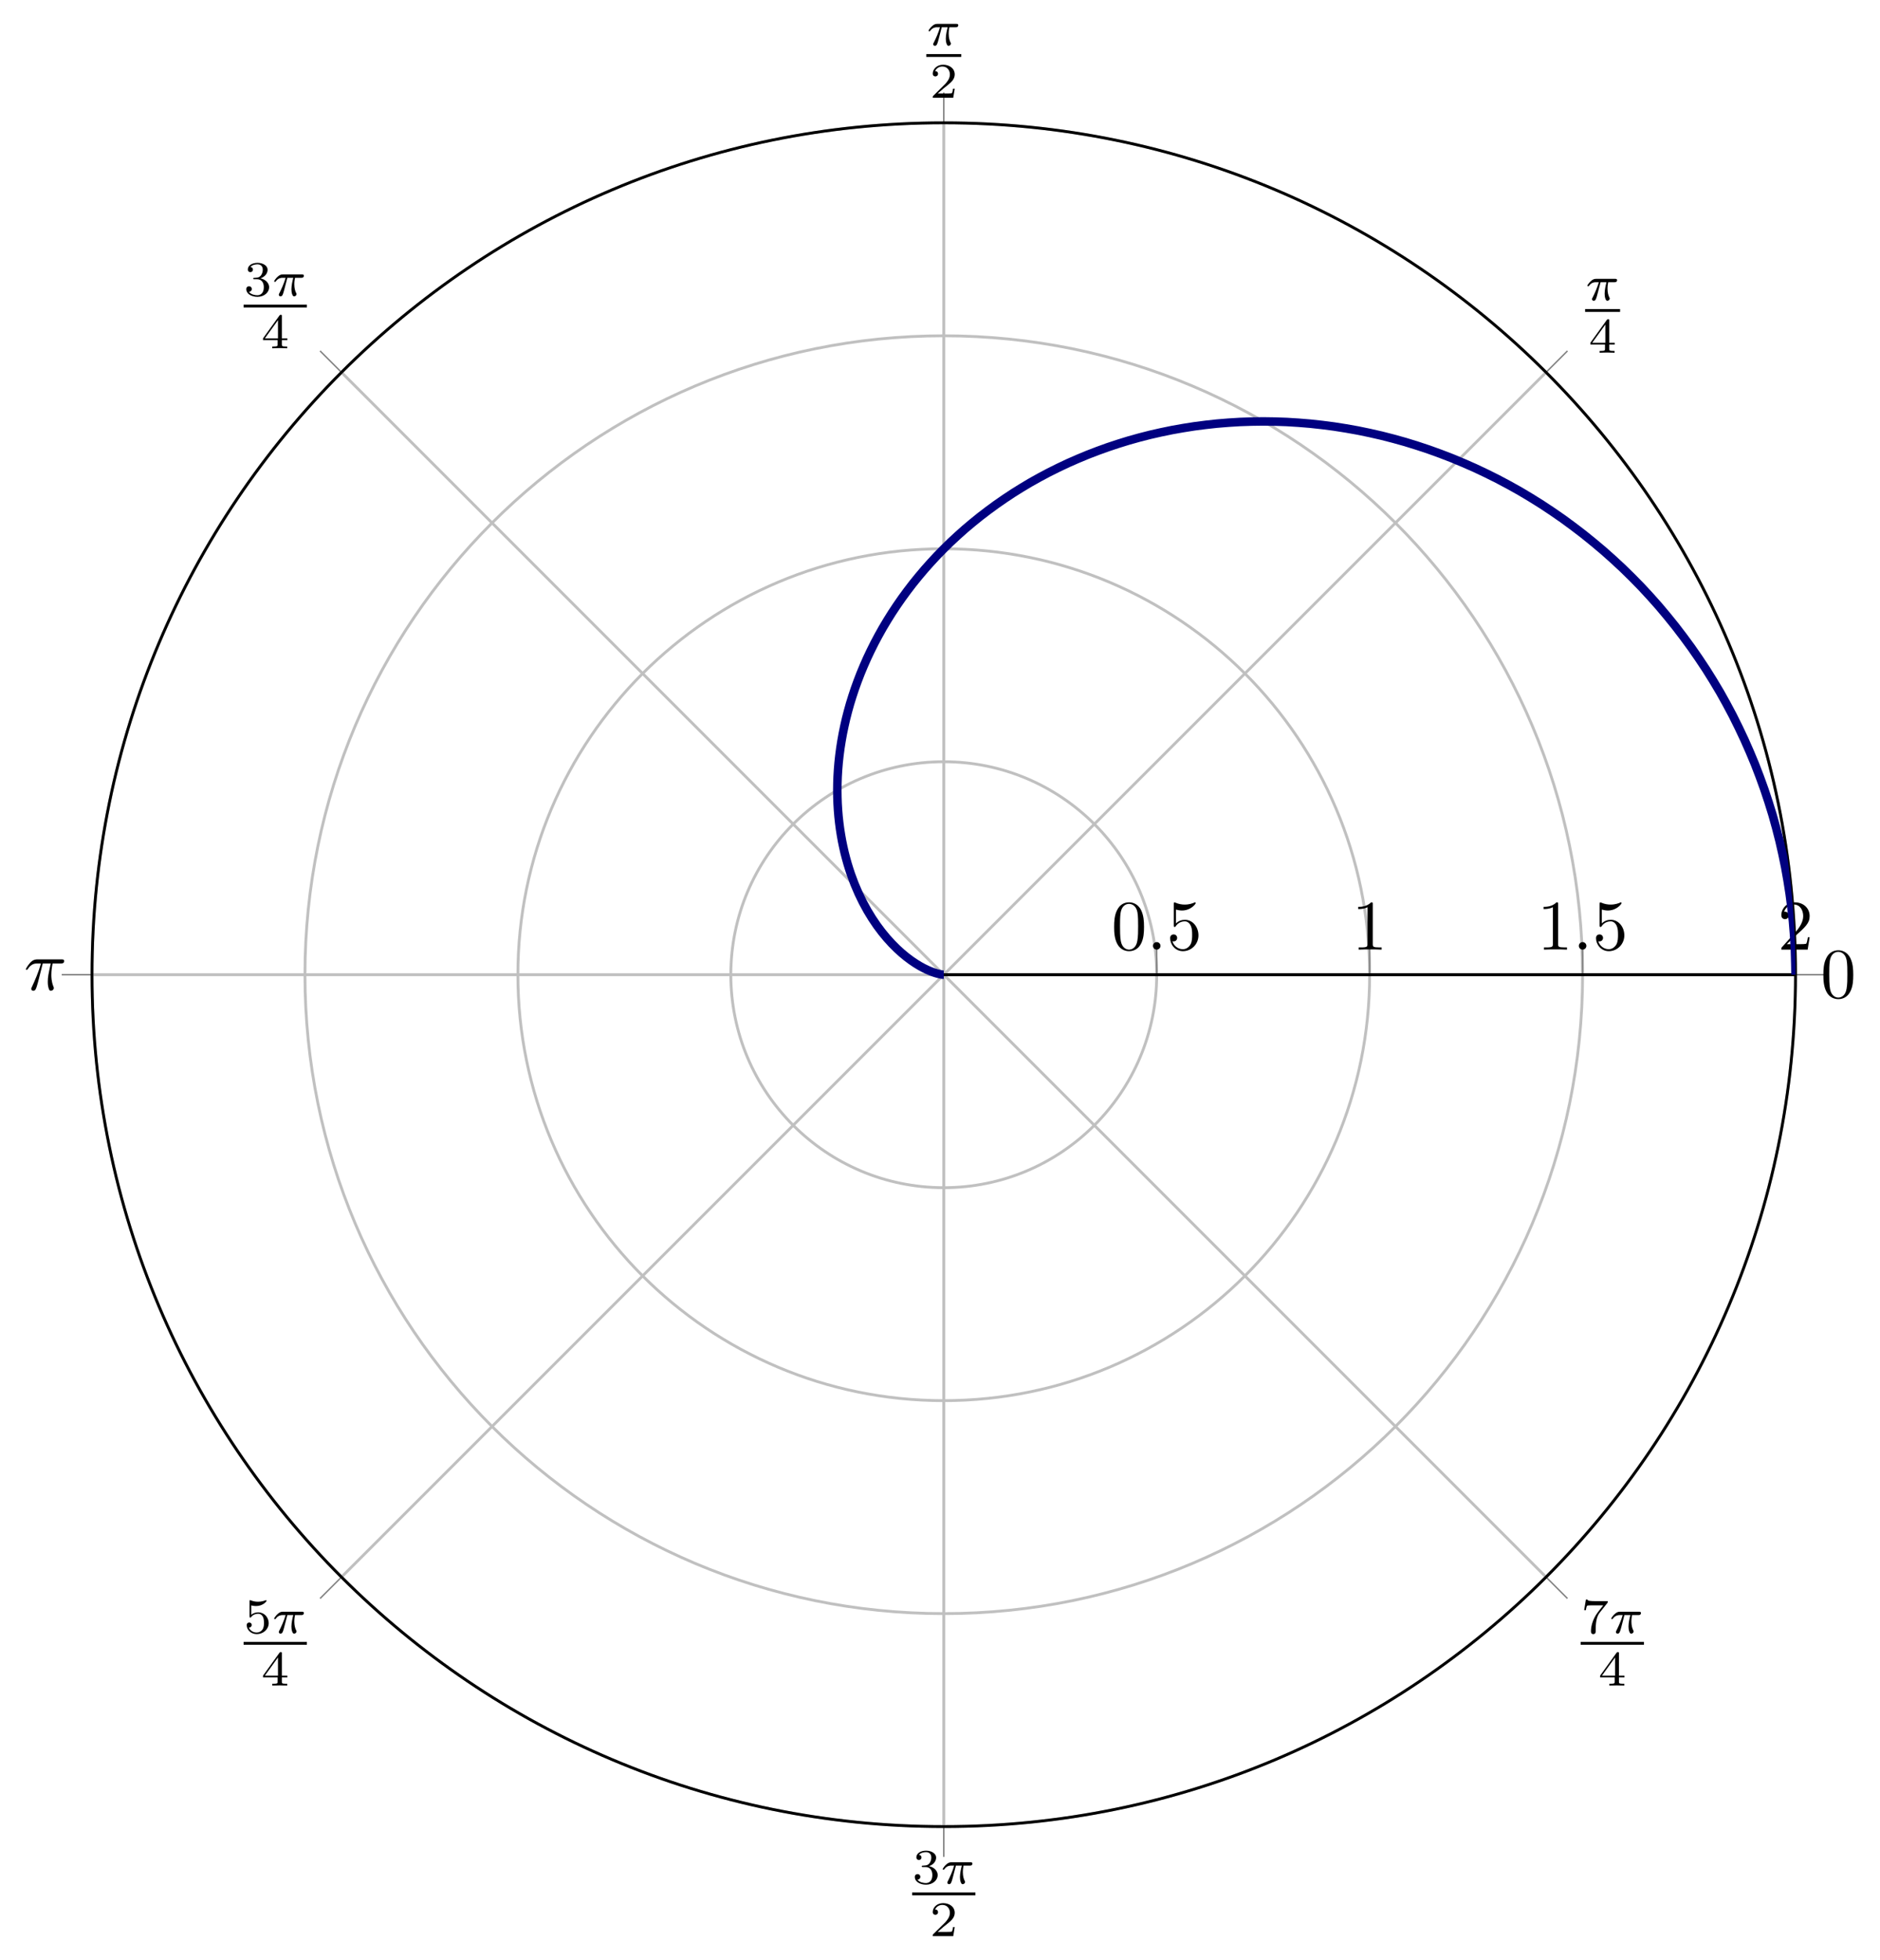 <?xml version='1.0' encoding='UTF-8'?>
<!-- This file was generated by dvisvgm 3.2.2 -->
<svg version='1.1' xmlns='http://www.w3.org/2000/svg' xmlns:xlink='http://www.w3.org/1999/xlink' width='369.317pt' height='384.991pt' viewBox='0 76.712 369.317 384.991'>
<defs>
<path id='g2-25' d='M2.64-3.716H3.766C3.437-2.242 3.347-1.813 3.347-1.146C3.347-.996 3.347-.727 3.427-.389C3.527 .05 3.636 .11 3.786 .11C3.985 .11 4.194-.07 4.194-.269C4.194-.329 4.194-.349 4.134-.488C3.846-1.205 3.846-1.853 3.846-2.132C3.846-2.66 3.915-3.198 4.025-3.716H5.161C5.29-3.716 5.649-3.716 5.649-4.055C5.649-4.294 5.44-4.294 5.25-4.294H1.913C1.694-4.294 1.315-4.294 .877-3.826C.528-3.437 .269-2.979 .269-2.929C.269-2.919 .269-2.829 .389-2.829C.468-2.829 .488-2.869 .548-2.949C1.036-3.716 1.614-3.716 1.813-3.716H2.381C2.062-2.511 1.524-1.305 1.106-.399C1.026-.249 1.026-.229 1.026-.159C1.026 .03 1.186 .11 1.315 .11C1.614 .11 1.694-.169 1.813-.538C1.953-.996 1.953-1.016 2.082-1.514L2.64-3.716Z'/>
<path id='g2-58' d='M1.913-.528C1.913-.817 1.674-1.056 1.385-1.056S.857-.817 .857-.528S1.096 0 1.385 0S1.913-.239 1.913-.528Z'/>
<path id='g1-25' d='M2.169-2.532H2.999C2.894-2.113 2.741-1.478 2.741-.928C2.741-.649 2.776-.46 2.817-.307C2.929 .042 3.02 .07 3.131 .07C3.292 .07 3.459-.077 3.459-.244C3.459-.3 3.445-.328 3.403-.398C3.271-.656 3.145-1.053 3.145-1.625C3.145-1.757 3.145-2.036 3.243-2.532H4.115C4.24-2.532 4.296-2.532 4.373-2.587C4.47-2.657 4.491-2.769 4.491-2.803C4.491-3.006 4.31-3.006 4.191-3.006H1.562C1.276-3.006 1.081-2.943 .767-2.65C.586-2.49 .314-2.113 .314-2.05C.314-1.967 .404-1.967 .432-1.967C.509-1.967 .516-1.981 .558-2.043C.914-2.532 1.346-2.532 1.499-2.532H1.925C1.709-1.764 1.332-.941 1.123-.523C1.081-.432 1.011-.286 .99-.258C.983-.23 .969-.202 .969-.153C.969-.042 1.053 .07 1.213 .07C1.492 .07 1.569-.244 1.736-.872L2.169-2.532Z'/>
<path id='g3-50' d='M3.522-1.269H3.285C3.264-1.116 3.194-.704 3.103-.635C3.048-.593 2.511-.593 2.413-.593H1.13C1.862-1.241 2.106-1.437 2.525-1.764C3.041-2.176 3.522-2.608 3.522-3.271C3.522-4.115 2.783-4.631 1.89-4.631C1.025-4.631 .439-4.024 .439-3.382C.439-3.027 .739-2.992 .809-2.992C.976-2.992 1.179-3.11 1.179-3.361C1.179-3.487 1.13-3.731 .767-3.731C.983-4.226 1.458-4.38 1.785-4.38C2.483-4.38 2.845-3.836 2.845-3.271C2.845-2.664 2.413-2.183 2.19-1.932L.509-.272C.439-.209 .439-.195 .439 0H3.313L3.522-1.269Z'/>
<path id='g3-51' d='M1.904-2.329C2.448-2.329 2.838-1.953 2.838-1.206C2.838-.342 2.336-.084 1.932-.084C1.653-.084 1.039-.16 .746-.572C1.074-.586 1.151-.816 1.151-.962C1.151-1.186 .983-1.346 .767-1.346C.572-1.346 .377-1.227 .377-.941C.377-.286 1.102 .139 1.946 .139C2.915 .139 3.585-.509 3.585-1.206C3.585-1.75 3.138-2.294 2.371-2.455C3.103-2.72 3.368-3.243 3.368-3.668C3.368-4.219 2.734-4.631 1.96-4.631S.593-4.254 .593-3.696C.593-3.459 .746-3.327 .955-3.327C1.172-3.327 1.311-3.487 1.311-3.682C1.311-3.884 1.172-4.031 .955-4.045C1.2-4.352 1.681-4.428 1.939-4.428C2.253-4.428 2.692-4.275 2.692-3.668C2.692-3.375 2.594-3.055 2.413-2.838C2.183-2.573 1.988-2.559 1.639-2.538C1.465-2.525 1.451-2.525 1.416-2.518C1.402-2.518 1.346-2.504 1.346-2.427C1.346-2.329 1.409-2.329 1.527-2.329H1.904Z'/>
<path id='g3-52' d='M3.689-1.144V-1.395H2.915V-4.505C2.915-4.652 2.915-4.7 2.762-4.7C2.678-4.7 2.65-4.7 2.58-4.603L.272-1.395V-1.144H2.322V-.572C2.322-.335 2.322-.251 1.757-.251H1.569V0C1.918-.014 2.364-.028 2.615-.028C2.873-.028 3.32-.014 3.668 0V-.251H3.48C2.915-.251 2.915-.335 2.915-.572V-1.144H3.689ZM2.371-3.947V-1.395H.53L2.371-3.947Z'/>
<path id='g3-53' d='M1.081-3.891C1.437-3.801 1.646-3.801 1.757-3.801C2.678-3.801 3.222-4.428 3.222-4.533C3.222-4.61 3.173-4.631 3.138-4.631C3.124-4.631 3.11-4.631 3.082-4.61C2.915-4.547 2.545-4.407 2.029-4.407C1.834-4.407 1.465-4.421 1.011-4.596C.941-4.631 .928-4.631 .921-4.631C.83-4.631 .83-4.554 .83-4.442V-2.385C.83-2.267 .83-2.183 .941-2.183C1.004-2.183 1.011-2.197 1.081-2.28C1.381-2.664 1.806-2.72 2.05-2.72C2.469-2.72 2.657-2.385 2.692-2.329C2.817-2.099 2.859-1.834 2.859-1.43C2.859-1.22 2.859-.809 2.65-.502C2.476-.251 2.176-.084 1.834-.084C1.381-.084 .914-.335 .739-.795C1.004-.774 1.137-.948 1.137-1.137C1.137-1.437 .879-1.492 .788-1.492C.774-1.492 .439-1.492 .439-1.116C.439-.488 1.011 .139 1.848 .139C2.741 .139 3.522-.523 3.522-1.402C3.522-2.19 2.922-2.915 2.057-2.915C1.75-2.915 1.388-2.838 1.081-2.573V-3.891Z'/>
<path id='g3-55' d='M3.731-4.212C3.801-4.296 3.801-4.31 3.801-4.491H1.974C1.695-4.491 1.618-4.498 1.367-4.519C1.004-4.547 .99-4.596 .969-4.714H.732L.488-3.222H.725C.739-3.327 .809-3.787 .921-3.857C.976-3.898 1.541-3.898 1.646-3.898H3.166C2.943-3.605 2.587-3.173 2.441-2.978C1.527-1.778 1.444-.669 1.444-.258C1.444-.181 1.444 .139 1.771 .139C2.106 .139 2.106-.174 2.106-.265V-.544C2.106-1.897 2.385-2.518 2.685-2.894L3.731-4.212Z'/>
<path id='g4-48' d='M4.583-3.188C4.583-3.985 4.533-4.782 4.184-5.519C3.726-6.476 2.909-6.635 2.491-6.635C1.893-6.635 1.166-6.376 .757-5.45C.438-4.762 .389-3.985 .389-3.188C.389-2.441 .428-1.544 .837-.787C1.265 .02 1.993 .219 2.481 .219C3.019 .219 3.776 .01 4.214-.936C4.533-1.624 4.583-2.401 4.583-3.188ZM2.481 0C2.092 0 1.504-.249 1.325-1.205C1.215-1.803 1.215-2.72 1.215-3.308C1.215-3.945 1.215-4.603 1.295-5.141C1.484-6.326 2.232-6.416 2.481-6.416C2.809-6.416 3.467-6.237 3.656-5.25C3.756-4.692 3.756-3.935 3.756-3.308C3.756-2.56 3.756-1.883 3.646-1.245C3.497-.299 2.929 0 2.481 0Z'/>
<path id='g4-49' d='M2.929-6.376C2.929-6.615 2.929-6.635 2.7-6.635C2.082-5.998 1.205-5.998 .887-5.998V-5.689C1.086-5.689 1.674-5.689 2.192-5.948V-.787C2.192-.428 2.162-.309 1.265-.309H.946V0C1.295-.03 2.162-.03 2.56-.03S3.826-.03 4.174 0V-.309H3.856C2.959-.309 2.929-.418 2.929-.787V-6.376Z'/>
<path id='g4-50' d='M1.265-.767L2.321-1.793C3.875-3.168 4.473-3.706 4.473-4.702C4.473-5.838 3.577-6.635 2.361-6.635C1.235-6.635 .498-5.719 .498-4.832C.498-4.274 .996-4.274 1.026-4.274C1.196-4.274 1.544-4.394 1.544-4.802C1.544-5.061 1.365-5.32 1.016-5.32C.936-5.32 .917-5.32 .887-5.31C1.116-5.958 1.654-6.326 2.232-6.326C3.138-6.326 3.567-5.519 3.567-4.702C3.567-3.905 3.068-3.118 2.521-2.501L.608-.369C.498-.259 .498-.239 .498 0H4.194L4.473-1.733H4.224C4.174-1.435 4.105-.996 4.005-.847C3.935-.767 3.278-.767 3.059-.767H1.265Z'/>
<path id='g4-53' d='M4.473-2.002C4.473-3.188 3.656-4.184 2.58-4.184C2.102-4.184 1.674-4.025 1.315-3.676V-5.619C1.514-5.559 1.843-5.489 2.162-5.489C3.387-5.489 4.085-6.396 4.085-6.526C4.085-6.585 4.055-6.635 3.985-6.635C3.975-6.635 3.955-6.635 3.905-6.605C3.706-6.516 3.218-6.316 2.55-6.316C2.152-6.316 1.694-6.386 1.225-6.595C1.146-6.625 1.126-6.625 1.106-6.625C1.006-6.625 1.006-6.545 1.006-6.386V-3.437C1.006-3.258 1.006-3.178 1.146-3.178C1.215-3.178 1.235-3.208 1.275-3.268C1.385-3.427 1.753-3.965 2.56-3.965C3.078-3.965 3.328-3.507 3.407-3.328C3.567-2.959 3.587-2.57 3.587-2.072C3.587-1.724 3.587-1.126 3.347-.707C3.108-.319 2.74-.06 2.281-.06C1.554-.06 .986-.588 .817-1.176C.847-1.166 .877-1.156 .986-1.156C1.315-1.156 1.484-1.405 1.484-1.644S1.315-2.132 .986-2.132C.847-2.132 .498-2.062 .498-1.604C.498-.747 1.186 .219 2.301 .219C3.457 .219 4.473-.737 4.473-2.002Z'/>
</defs>
<g id='page10' transform='matrix(1.4 0 0 1.4 0 0)'>
<g stroke-miterlimit='10' transform='translate(12.877,311.095)scale(0.996,-0.996)'>
<g fill='#000' stroke='#000'>
<g stroke-width='0.4'>
<g stroke='none' transform='scale(-1.004,1.004)translate(12.877,311.095)scale(-1,-1)'/>
<g transform='translate(-12.925,-18.763)'>
<g stroke='none' transform='scale(-1.004,1.004)translate(12.877,311.095)scale(-1,-1)'>
<g stroke='#000' stroke-miterlimit='10' transform='translate(145.303,172.853)scale(0.996,-0.996)'>
<g fill='#000' stroke='#000'>
<g stroke-width='0.4'>
<g stroke-width='0.4'>
<g fill='#c0c0c0' stroke='#c0c0c0'>
<path d='M0 0H119.998M0 0L84.852 84.852M0 0V119.998M0 0L-84.852 84.852M0 0H-119.998M0 0L-84.852-84.852M0 0V-119.998M0 0L84.852-84.852' fill='none'/>
</g>
</g>
<g stroke-width='0.4'>
<g fill='#c0c0c0' stroke='#c0c0c0'>
<path d='M30 0C30 16.569 16.569 30 0 30S-30 16.569-30 0S-16.569-30 0-30S30-16.569 30 0M59.999 0C59.999 33.137 33.137 59.999 0 59.999S-59.999 33.137-59.999 0S-33.137-59.999 0-59.999S59.999-33.137 59.999 0M89.999 0C89.999 49.706 49.706 89.999 0 89.999S-89.999 49.706-89.999 0S-49.706-89.999 0-89.999S89.999-49.706 89.999 0M119.998 0C119.998 66.274 66.274 119.998 0 119.998S-119.998 66.274-119.998 0S-66.274-119.998 0-119.998S119.998-66.274 119.998 0' fill='none'/>
</g>
</g>
<g stroke-width='0.2'>
<g fill='#808080' stroke='#808080'>
<path d='M119.998 0H124.266M84.852 84.852L87.869 87.869M0 119.998V124.266M-84.852 84.852L-87.869 87.869M-119.998 0H-124.266M-84.852-84.852L-87.869-87.869M0-119.998V-124.266M84.852-84.852L87.869-87.869' fill='none'/>
</g>
</g>
<g stroke-width='0.2'>
<g fill='#808080' stroke='#808080'>
<path d='M30 0V4.268M59.999 0V4.268M89.999 0V4.268M119.998 0V4.268' fill='none'/>
</g>
</g>
<path d='M0 0C0 0 0 0 0 0S0 0 0 0S0 0 0 0S0 0 0 0' fill='none'/>
<path d='M119.998 0C119.998 66.274 66.274 119.998 0 119.998S-119.998 66.274-119.998 0S-66.274-119.998 0-119.998S119.998-66.274 119.998 0' fill='none'/>
<path d='M0 0H119.998' fill='none'/>
<path d='M0 0H119.998' fill='none'/>
<g transform='translate(123.531,-3.222)'>
<g stroke='none' transform='scale(-1.004,1.004)translate(145.303,172.853)scale(-1,-1)'>
<g fill='#000'>
<g stroke='none'>
<use x='145.303' y='172.853' xlink:href='#g4-48'/>
</g>
</g>
</g>
</g>
<g transform='translate(89.153,91.065)'>
<g stroke='none' transform='scale(-1.004,1.004)translate(145.303,172.853)scale(-1,-1)'>
<g fill='#000'>
<g stroke='none'>
<use x='146.499' y='168.93' xlink:href='#g1-25'/>
<rect x='146.499' y='170.163' height='.398' width='4.909'/>
<use x='146.968' y='176.288' xlink:href='#g3-52'/>
</g>
</g>
</g>
</g>
<g transform='translate(-3.664,126.98)'>
<g stroke='none' transform='scale(-1.004,1.004)translate(145.303,172.853)scale(-1,-1)'>
<g fill='#000'>
<g stroke='none'>
<use x='146.499' y='168.93' xlink:href='#g1-25'/>
<rect x='146.499' y='170.163' height='.398' width='4.909'/>
<use x='146.968' y='176.288' xlink:href='#g3-50'/>
</g>
</g>
</g>
</g>
<g transform='translate(-99.844,91.687)'>
<g stroke='none' transform='scale(-1.004,1.004)translate(145.303,172.853)scale(-1,-1)'>
<g fill='#000'>
<g stroke='none'>
<use x='146.499' y='168.93' xlink:href='#g3-51'/>
<use x='150.47' y='168.93' xlink:href='#g1-25'/>
<rect x='146.499' y='170.163' height='.398' width='8.88'/>
<use x='148.953' y='176.288' xlink:href='#g3-52'/>
</g>
</g>
</g>
</g>
<g transform='translate(-129.59,-2.153)'>
<g stroke='none' transform='scale(-1.004,1.004)translate(145.303,172.853)scale(-1,-1)'>
<g fill='#000'>
<g stroke='none'>
<use x='145.303' y='172.853' xlink:href='#g2-25'/>
</g>
</g>
</g>
</g>
<g transform='translate(-99.844,-96.687)'>
<g stroke='none' transform='scale(-1.004,1.004)translate(145.303,172.853)scale(-1,-1)'>
<g fill='#000'>
<g stroke='none'>
<use x='146.499' y='168.93' xlink:href='#g3-53'/>
<use x='150.47' y='168.93' xlink:href='#g1-25'/>
<rect x='146.499' y='170.163' height='.398' width='8.88'/>
<use x='148.953' y='176.288' xlink:href='#g3-52'/>
</g>
</g>
</g>
</g>
<g transform='translate(-5.657,-131.98)'>
<g stroke='none' transform='scale(-1.004,1.004)translate(145.303,172.853)scale(-1,-1)'>
<g fill='#000'>
<g stroke='none'>
<use x='146.499' y='168.93' xlink:href='#g3-51'/>
<use x='150.47' y='168.93' xlink:href='#g1-25'/>
<rect x='146.499' y='170.163' height='.398' width='8.88'/>
<use x='148.953' y='176.288' xlink:href='#g3-50'/>
</g>
</g>
</g>
</g>
<g transform='translate(88.53,-96.687)'>
<g stroke='none' transform='scale(-1.004,1.004)translate(145.303,172.853)scale(-1,-1)'>
<g fill='#000'>
<g stroke='none'>
<use x='146.499' y='168.93' xlink:href='#g3-55'/>
<use x='150.47' y='168.93' xlink:href='#g1-25'/>
<rect x='146.499' y='170.163' height='.398' width='8.88'/>
<use x='148.953' y='176.288' xlink:href='#g3-52'/>
</g>
</g>
</g>
</g>
<g transform='translate(23.611,3.533)'>
<g stroke='none' transform='scale(-1.004,1.004)translate(145.303,172.853)scale(-1,-1)'>
<g fill='#000'>
<g stroke='none'>
<use x='145.303' y='172.853' xlink:href='#g4-48'/>
<use x='150.285' y='172.853' xlink:href='#g2-58'/>
<use x='153.052' y='172.853' xlink:href='#g4-53'/>
</g>
</g>
</g>
</g>
<g transform='translate(57.499,3.533)'>
<g stroke='none' transform='scale(-1.004,1.004)translate(145.303,172.853)scale(-1,-1)'>
<g fill='#000'>
<g stroke='none'>
<use x='145.303' y='172.853' xlink:href='#g4-49'/>
</g>
</g>
</g>
</g>
<g transform='translate(83.61,3.533)'>
<g stroke='none' transform='scale(-1.004,1.004)translate(145.303,172.853)scale(-1,-1)'>
<g fill='#000'>
<g stroke='none'>
<use x='145.303' y='172.853' xlink:href='#g4-49'/>
<use x='150.285' y='172.853' xlink:href='#g2-58'/>
<use x='153.052' y='172.853' xlink:href='#g4-53'/>
</g>
</g>
</g>
</g>
<g transform='translate(117.498,3.533)'>
<g stroke='none' transform='scale(-1.004,1.004)translate(145.303,172.853)scale(-1,-1)'>
<g fill='#000'>
<g stroke='none'>
<use x='145.303' y='172.853' xlink:href='#g4-50'/>
</g>
</g>
</g>
</g>
<clipPath id='pgfcp10'>
<path d='M119.998 0C119.998 66.274 66.274 119.998 0 119.998S-119.998 66.274-119.998 0S-66.274-119.998 0-119.998S119.998-66.274 119.998 0'/> </clipPath>
<g clip-path='url(#pgfcp10)'>
<g fill='#00f' stroke='#00f'>
<g stroke-width='1.2'>
<g fill='#000080' stroke='#000080'>
<path d='M119.998 0C119.998 0 119.954 2.749 119.902 3.804C119.851 4.858 119.729 6.549 119.628 7.6S119.322 10.333 119.172 11.377C119.022 12.422 118.745 14.092 118.546 15.127C118.348 16.162 117.989 17.814 117.742 18.837C117.494 19.861 117.06 21.494 116.763 22.503C116.467 23.512 115.948 25.116 115.604 26.107C115.26 27.099 114.674 28.675 114.284 29.648C113.894 30.62 113.23 32.166 112.796 33.117C112.362 34.068 111.632 35.576 111.156 36.504C110.679 37.431 109.879 38.9 109.359 39.801C108.839 40.702 107.97 42.125 107.408 42.997C106.847 43.869 105.912 45.244 105.312 46.086C104.712 46.928 103.719 48.255 103.082 49.065C102.446 49.875 101.397 51.149 100.726 51.925S98.95 53.92 98.245 54.66C97.54 55.4 96.381 56.557 95.644 57.259C94.907 57.961 93.699 59.057 92.933 59.72C92.166 60.383 90.913 61.416 90.12 62.039C89.327 62.663 88.036 63.631 87.22 64.214C86.403 64.796 85.072 65.696 84.233 66.236S82.029 67.611 81.17 68.107C80.31 68.604 78.915 69.363 78.038 69.814C77.161 70.266 75.741 70.955 74.849 71.363C73.957 71.77 72.514 72.387 71.609 72.75C70.705 73.112 69.246 73.657 68.332 73.974C67.419 74.29 65.945 74.763 65.024 75.034S62.618 75.702 61.69 75.927C60.763 76.152 59.27 76.476 58.341 76.655S55.92 77.084 54.991 77.218C54.062 77.351 52.571 77.529 51.644 77.618C50.718 77.706 49.234 77.813 48.312 77.858C47.391 77.902 45.918 77.938 45.003 77.939C44.088 77.939 42.626 77.903 41.72 77.86C40.815 77.817 39.37 77.712 38.476 77.627C37.583 77.541 36.16 77.371 35.281 77.245C34.402 77.118 33.002 76.882 32.138 76.717C31.275 76.551 29.903 76.254 29.058 76.05S26.873 75.486 26.047 75.243C25.221 75.001 23.912 74.58 23.108 74.301C22.303 74.023 21.032 73.549 20.252 73.237C19.472 72.925 18.239 72.396 17.483 72.052C16.728 71.707 15.537 71.129 14.809 70.754C14.08 70.38 12.933 69.754 12.233 69.35C11.532 68.945 10.43 68.272 9.758 67.84S8.032 66.694 7.391 66.237S5.745 65.028 5.135 64.549C4.525 64.069 3.572 63.283 2.994 62.784C2.417 62.284 1.516 61.465 .971 60.946C.426 60.426-.421 59.578-.933 59.042S-2.237 57.632-2.715 57.081C-3.192 56.53-3.931 55.635-4.374 55.073S-5.5 53.597-5.908 53.024C-6.317 52.451-6.945 51.523-7.319 50.941C-7.693 50.36-8.266 49.421-8.606 48.833S-9.463 47.296-9.768 46.704S-10.535 45.161-10.807 44.567C-11.078 43.973-11.487 43.018-11.725 42.424C-11.963 41.83-12.318 40.879-12.523 40.287C-12.728 39.696-13.031 38.748-13.204 38.161S-13.628 36.633-13.769 36.051C-13.911 35.469-14.112 34.539-14.223 33.965C-14.334 33.391-14.488 32.476-14.569 31.911C-14.651 31.346-14.758 30.446-14.811 29.892C-14.865 29.338-14.927 28.458-14.953 27.916C-14.979 27.374-14.999 26.514-15 25.986C-15 25.458-14.98 24.622-14.956 24.109C-14.932 23.596-14.873 22.786-14.826 22.29C-14.779 21.793-14.685 21.009-14.616 20.53S-14.42 19.297-14.332 18.836S-14.085 17.651-13.979 17.21C-13.872 16.769-13.686 16.077-13.563 15.656C-13.44 15.235-13.228 14.575-13.09 14.175C-12.952 13.775-12.719 13.15-12.567 12.771S-12.162 11.801-11.999 11.444C-11.837 11.086-11.566 10.531-11.394 10.196C-11.221 9.861-10.936 9.34-10.756 9.027C-10.576 8.714-10.28 8.231-10.094 7.94C-9.907 7.649-9.603 7.2-9.412 6.931C-9.221 6.663-8.912 6.25-8.718 6.004S-8.211 5.378-8.016 5.153S-7.508 4.584-7.314 4.38C-7.12 4.176-6.81 3.867-6.618 3.683C-6.426 3.5-6.12 3.222-5.932 3.059C-5.744 2.896-5.447 2.651-5.264 2.506C-5.081 2.362-4.792 2.146-4.616 2.021C-4.439 1.895-4.163 1.708-3.995 1.6C-3.826 1.491-3.562 1.331-3.403 1.239C-3.244 1.147-2.998 1.013-2.85 .936C-2.702 .86-2.474 .749-2.337 .687C-2.201 .624-1.991 .535-1.866 .484C-1.742 .434-1.553 .364-1.442 .326C-1.331 .287-1.163 .234-1.067 .206C-.971 .177-.829 .14-.748 .12C-.666 .1-.548 .075-.482 .062C-.417 .049-.325 .034-.275 .026C-.226 .019-.159 .011-.125 .008S-.05 .002-.033 .001C-.016-0-.001 0-.001 0' fill='none'/>
</g>
</g>
</g>
</g>
</g>
</g>
</g>
</g>
</g>
</g>
</g>
</g>
</g>
</svg>